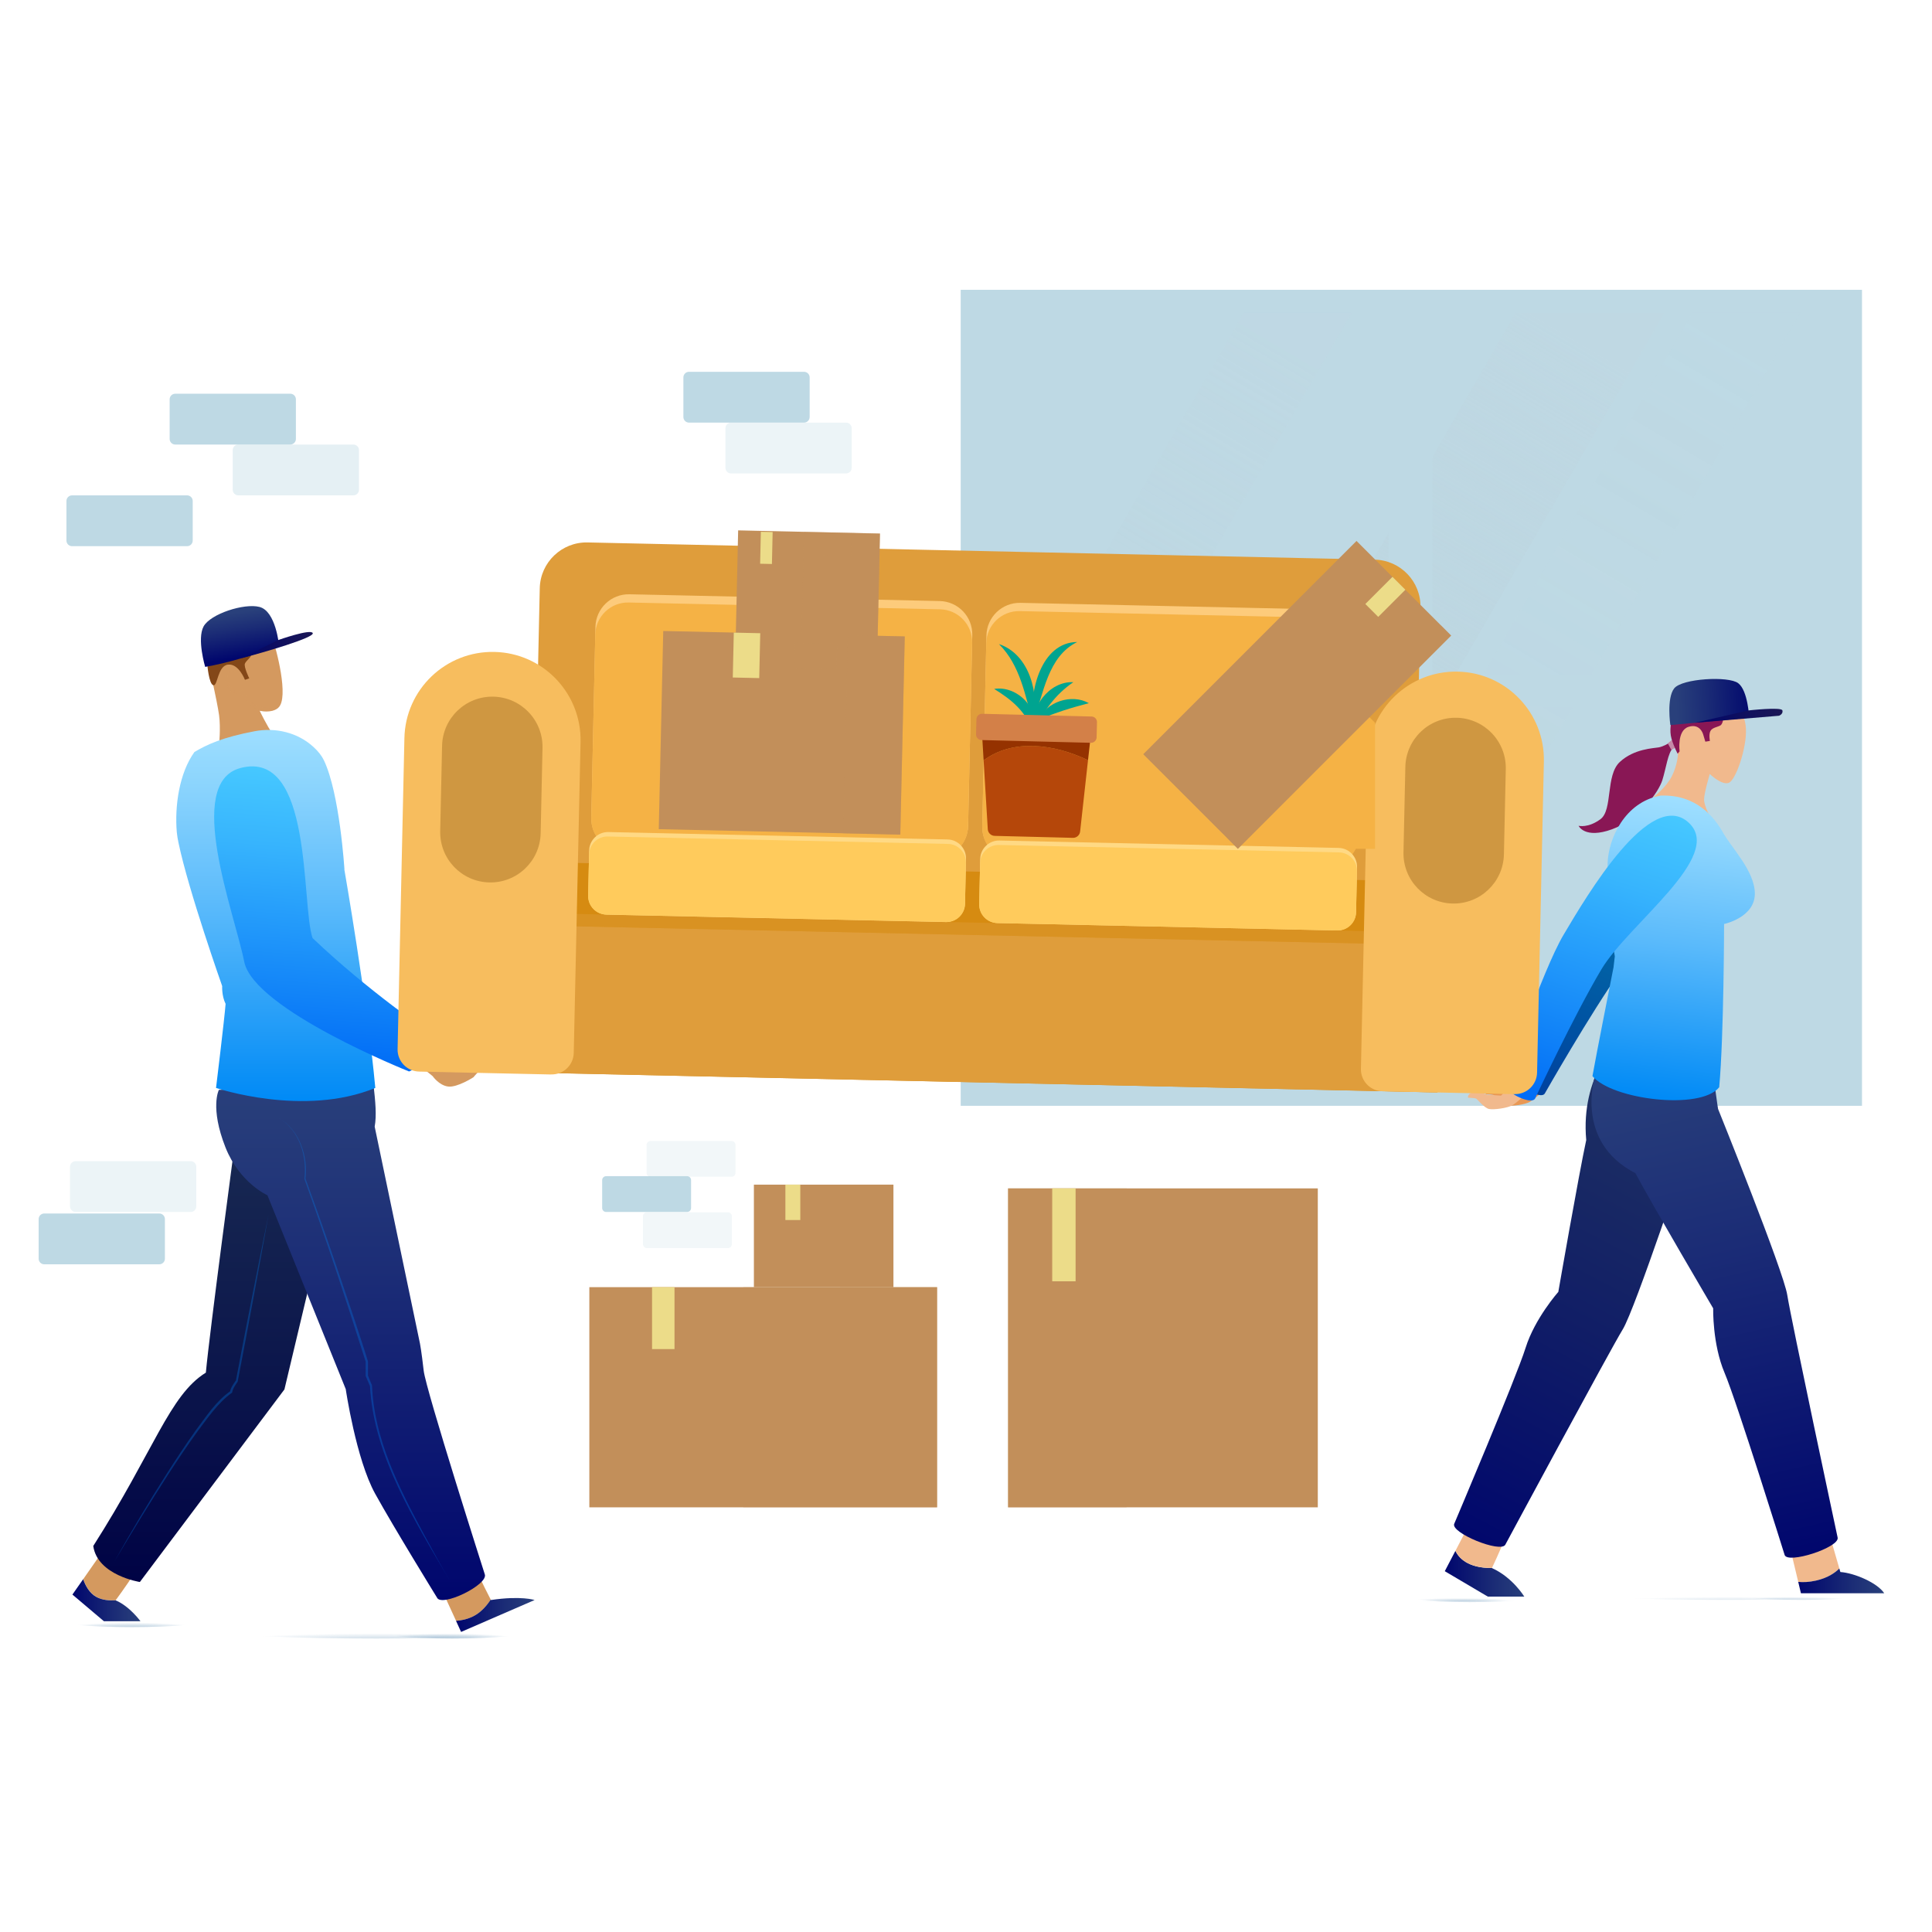 <svg width="200" height="200" viewBox="0 0 200 200" fill="none" xmlns="http://www.w3.org/2000/svg">
<path d="M192.753 30H99.452V114.473H192.753V30Z" fill="#BED9E4"/>
<g style="mix-blend-mode:screen">
<path d="M190.106 32.394H102.093V112.074H190.106V32.394Z" fill="#BED9E4"/>
</g>
<path style="mix-blend-mode:screen" d="M126.299 112.074H110.899L156.885 32.394H172.285L126.299 112.074Z" fill="url(#paint0_linear_275_16457)"/>
<path style="mix-blend-mode:screen" opacity="0.1" d="M140.366 112.074H129.183L175.168 32.394H186.352L140.366 112.074Z" fill="url(#paint1_linear_275_16457)"/>
<path style="mix-blend-mode:screen" opacity="0.5" d="M102.276 97.621L139.919 32.394H128.736L102.276 78.245V97.621Z" fill="url(#paint2_linear_275_16457)"/>
<path d="M148.262 31.495H143.754V112.822H148.262V31.495Z" fill="#BED9E4"/>
<path d="M190.666 73.183V69.907H101.346V73.183H190.666Z" fill="#BED9E4"/>
<path d="M30.051 40.758H18.142C17.821 40.758 17.561 41.018 17.561 41.339V45.438C17.561 45.759 17.821 46.019 18.142 46.019H30.051C30.372 46.019 30.632 45.759 30.632 45.438V41.339C30.632 41.018 30.372 40.758 30.051 40.758Z" fill="#BED9E4"/>
<path opacity="0.4" d="M36.581 46.019H24.672C24.351 46.019 24.091 46.279 24.091 46.6V50.699C24.091 51.02 24.351 51.28 24.672 51.28H36.581C36.902 51.28 37.162 51.02 37.162 50.699V46.6C37.162 46.279 36.902 46.019 36.581 46.019Z" fill="#BED9E4"/>
<path d="M19.368 51.28H7.459C7.138 51.28 6.878 51.54 6.878 51.861V55.959C6.878 56.28 7.138 56.541 7.459 56.541H19.368C19.689 56.541 19.949 56.28 19.949 55.959V51.861C19.949 51.54 19.689 51.28 19.368 51.28Z" fill="#BED9E4"/>
<path opacity="0.3" d="M87.586 43.749H75.677C75.356 43.749 75.096 44.009 75.096 44.33V48.429C75.096 48.75 75.356 49.01 75.677 49.01H87.586C87.907 49.01 88.167 48.75 88.167 48.429V44.33C88.167 44.009 87.907 43.749 87.586 43.749Z" fill="#BED9E4"/>
<path opacity="0.3" d="M19.739 120.202H7.83C7.509 120.202 7.249 120.462 7.249 120.783V124.882C7.249 125.203 7.509 125.463 7.83 125.463H19.739C20.06 125.463 20.32 125.203 20.32 124.882V120.783C20.32 120.462 20.06 120.202 19.739 120.202Z" fill="#BED9E4"/>
<path d="M16.49 125.619H4.581C4.26 125.619 4 125.879 4 126.2V130.299C4 130.62 4.26 130.88 4.581 130.88H16.49C16.811 130.88 17.071 130.62 17.071 130.299V126.2C17.071 125.879 16.811 125.619 16.49 125.619Z" fill="#BED9E4"/>
<path d="M71.131 121.757H62.745C62.52 121.757 62.336 121.94 62.336 122.166V125.054C62.336 125.28 62.52 125.463 62.745 125.463H71.131C71.357 125.463 71.54 125.28 71.54 125.054V122.166C71.54 121.94 71.357 121.757 71.131 121.757Z" fill="#BED9E4"/>
<path opacity="0.2" d="M75.354 125.495H66.968C66.742 125.495 66.559 125.678 66.559 125.904V128.793C66.559 129.018 66.742 129.201 66.968 129.201H75.354C75.58 129.201 75.763 129.018 75.763 128.793V125.904C75.763 125.678 75.58 125.495 75.354 125.495Z" fill="#BED9E4"/>
<path opacity="0.2" d="M75.73 118.115H67.344C67.119 118.115 66.936 118.298 66.936 118.524V121.413C66.936 121.638 67.119 121.821 67.344 121.821H75.73C75.956 121.821 76.139 121.638 76.139 121.413V118.524C76.139 118.298 75.956 118.115 75.73 118.115Z" fill="#BED9E4"/>
<path d="M83.234 38.488H71.325C71.004 38.488 70.744 38.748 70.744 39.069V43.168C70.744 43.489 71.004 43.749 71.325 43.749H83.234C83.555 43.749 83.815 43.489 83.815 43.168V39.069C83.815 38.748 83.555 38.488 83.234 38.488Z" fill="#BED9E4"/>
<path d="M21.52 156.102H184.474" stroke="url(#paint3_linear_275_16457)" stroke-width="0.5" stroke-miterlimit="10"/>
<path d="M97.01 133.247H61.008V156.038H97.01V133.247Z" fill="#C28F5A"/>
<g style="mix-blend-mode:multiply" opacity="0.4">
<path d="M97.01 133.247H76.946V156.038H97.01V133.247Z" fill="#C28F5A"/>
</g>
<path d="M67.5 139.658H69.824V133.241H67.5V139.658Z" fill="#ECDC89"/>
<path d="M136.418 123.021H104.353V156.038H136.418V123.021Z" fill="#C28F5A"/>
<g style="mix-blend-mode:multiply" opacity="0.4">
<path d="M116.622 123.021H104.353V156.038H116.622V123.021Z" fill="#C28F5A"/>
</g>
<path d="M111.346 123.021H108.925V132.639H111.346V123.021Z" fill="#ECDC89"/>
<g style="mix-blend-mode:multiply">
<path d="M92.486 122.634H78.043V133.247H92.486V122.634Z" fill="#C28F5A"/>
</g>
<g style="mix-blend-mode:multiply" opacity="0.4">
<path d="M92.486 122.634H86.978V133.247H92.486V122.634Z" fill="#C28F5A"/>
</g>
<path d="M82.847 122.634H81.303V126.297H82.847V122.634Z" fill="#ECDC89"/>
<path style="mix-blend-mode:multiply" opacity="0.5" d="M152.141 165.849C156.472 165.849 159.983 165.522 159.983 165.118C159.983 164.714 156.472 164.386 152.141 164.386C147.809 164.386 144.298 164.714 144.298 165.118C144.298 165.522 147.809 165.849 152.141 165.849Z" fill="url(#paint4_radial_275_16457)"/>
<path style="mix-blend-mode:multiply" opacity="0.5" d="M159.467 165.005C159.467 165.408 155.954 165.736 151.624 165.736C147.294 165.736 143.781 165.408 143.781 165.005C143.781 164.601 147.294 164.273 151.624 164.273C155.954 164.273 159.467 164.601 159.467 165.005Z" fill="url(#paint5_radial_275_16457)"/>
<path style="mix-blend-mode:multiply" opacity="0.3" d="M194.318 164.886C194.318 165.29 187.288 165.618 178.611 165.618C169.935 165.618 162.904 165.29 162.904 164.886C162.904 164.483 169.935 164.155 178.611 164.155C187.288 164.155 194.318 164.483 194.318 164.886Z" fill="url(#paint6_radial_275_16457)"/>
<path style="mix-blend-mode:multiply" opacity="0.5" d="M194.318 164.886C194.318 165.29 190.806 165.618 186.475 165.618C182.145 165.618 178.633 165.29 178.633 164.886C178.633 164.483 182.145 164.155 186.475 164.155C190.806 164.155 194.318 164.483 194.318 164.886Z" fill="url(#paint7_radial_275_16457)"/>
<path d="M159.73 112.951C159.73 112.951 158.875 113.769 158.38 114.059C157.885 114.35 156.455 114.543 155.97 114.441C155.486 114.339 154.771 113.446 154.658 113.376C154.54 113.301 153.797 113.274 153.797 113.274C153.797 113.274 153.722 112.806 154.384 112.704C155.04 112.602 155.755 112.967 155.755 112.967L157.218 113.053L157.789 112.483C157.789 112.483 158.725 112.048 159.736 112.951H159.73Z" fill="#E99854"/>
<path d="M164.2 96.54C161.699 100.074 156.906 111.327 156.906 111.327C156.487 112.117 159.51 113.968 159.924 113.183C159.924 113.183 164.604 104.958 167.804 100.445C171.005 95.932 181.494 89.773 178.041 86.018C174.383 82.037 166.912 92.715 164.2 96.545V96.54Z" fill="url(#paint8_linear_275_16457)"/>
<path d="M172.796 76.906C172.796 76.906 172.226 77.272 171.71 77.368C171.193 77.465 169.171 77.498 167.681 78.88C166.191 80.263 166.971 83.845 165.685 84.797C164.405 85.749 163.415 85.486 163.415 85.486C163.415 85.486 164.039 86.879 166.879 85.846C169.714 84.819 171.699 81.978 172.081 80.773C172.463 79.569 172.667 77.901 173.184 77.444C172.893 77.234 172.796 76.9 172.796 76.9V76.906Z" fill="#891755"/>
<path d="M173.178 76.513L172.646 76.949L173.006 77.605L173.474 77.39L173.178 76.513Z" fill="#C689A8"/>
<path d="M171.15 82.527C171.15 82.527 172.463 81.548 173.065 80.359C173.668 79.171 173.7 78.073 173.7 78.073C173.7 78.073 173.119 77.035 173.065 75.577C173.011 74.12 174.351 71.656 176.847 71.839C179.343 72.016 180.618 73.442 180.736 75.4C180.854 77.358 179.698 80.773 178.955 81.042C178.213 81.311 176.997 80.123 176.997 80.123C176.997 80.123 176.433 81.995 176.406 82.737C176.379 83.479 177.18 84.824 177.18 84.824L171.156 82.527H171.15Z" fill="#F1B98D"/>
<path d="M154.443 162.326C154.443 162.326 154.443 162.326 154.443 162.321C151.936 162.342 151 161.256 150.661 160.546L149.564 162.649L154.018 165.279H157.794C157.794 165.279 156.573 163.273 154.443 162.326Z" fill="url(#paint9_linear_275_16457)"/>
<path d="M154.448 162.315C155.158 160.831 155.637 159.626 155.637 159.626L151.952 158.071L150.667 160.54C151.006 161.25 151.942 162.337 154.448 162.315Z" fill="#F1B98D"/>
<path d="M187.992 163.622C189.224 163.343 189.977 162.805 190.407 162.369L189.558 159.437L185.448 160.814L186.153 163.757C186.664 163.805 187.277 163.784 187.992 163.622Z" fill="#F1B98D"/>
<path d="M195.055 164.935C194.361 163.864 191.989 162.837 190.515 162.735L190.407 162.369C189.977 162.805 189.224 163.343 187.992 163.622C187.277 163.784 186.658 163.805 186.153 163.757L186.432 164.935H195.055Z" fill="url(#paint10_linear_275_16457)"/>
<path d="M173.544 112.257C170.424 110.251 167.552 107.712 167.552 107.712C167.552 107.712 163.598 111.337 164.206 118.018C163.41 121.708 161.317 133.736 161.317 133.736C161.317 133.736 158.886 136.469 157.928 139.529C156.971 142.59 150.548 157.727 150.548 157.727C150.086 158.657 155.379 160.825 155.836 159.895C155.836 159.895 166.702 139.707 167.987 137.614C169.273 135.522 174.926 118.481 174.926 118.481C174.926 118.481 175.367 117.755 175.954 116.856C174.991 115.436 174.2 113.876 173.544 112.257Z" fill="url(#paint11_linear_275_16457)"/>
<path d="M165.131 111.321C165.131 111.321 162.883 118.158 169.294 121.445C171.091 124.807 177.347 135.436 177.347 135.436C177.347 135.436 177.261 139.131 178.525 142.111C179.789 145.091 184.738 160.949 184.738 160.949C184.991 161.966 190.483 160.18 190.23 159.163C190.23 159.163 185.394 136.512 185.018 134.064C184.641 131.611 177.853 114.796 177.853 114.796C177.853 114.796 177.347 111.682 177.325 109.799C173.35 111.493 165.136 111.321 165.136 111.321H165.131Z" fill="url(#paint12_linear_275_16457)"/>
<path d="M171.893 82.366C168.213 83.016 166.487 86.82 166.422 89.364C166.293 94.227 167.164 98.998 167.164 98.998L167.03 100.144C167.03 100.144 165.153 109.632 164.851 111.397C166.842 113.823 176.008 114.979 177.971 112.553C178.46 107.179 178.477 95.652 178.477 95.652C178.477 95.652 181.661 94.985 181.661 92.511C181.661 90.192 179.283 87.815 178.391 86.228C177.492 84.646 175.653 82.22 171.898 82.36L171.893 82.366Z" fill="url(#paint13_linear_275_16457)"/>
<path d="M157.902 113.312C157.902 113.312 157.046 114.129 156.551 114.42C156.057 114.71 154.626 114.904 154.142 114.802C153.657 114.699 152.942 113.807 152.829 113.737C152.711 113.661 151.968 113.634 151.968 113.634C151.968 113.634 151.893 113.166 152.555 113.064C153.211 112.962 153.926 113.328 153.926 113.328L155.39 113.414L155.96 112.844C155.96 112.844 156.896 112.408 157.907 113.312H157.902Z" fill="#F1B98D"/>
<path d="M161.861 96.766C159.65 100.488 155.766 112.085 155.766 112.085C155.411 112.903 158.569 114.511 158.924 113.694C158.924 113.694 162.936 105.119 165.766 100.364C168.595 95.609 178.563 88.638 174.819 85.168C170.854 81.494 164.26 92.726 161.861 96.766Z" fill="url(#paint14_linear_275_16457)"/>
<path d="M173.038 74.63C173.038 74.63 172.775 75.593 173.038 76.481C173.302 77.368 173.673 78.019 173.673 78.019L173.872 77.783C173.872 77.783 173.576 75.636 174.792 75.244C176.008 74.851 176.314 76.034 176.314 76.034L176.535 76.777L177.008 76.701C177.008 76.701 176.868 76.013 177.073 75.653C177.282 75.292 177.896 75.254 178.138 75.066C178.38 74.878 178.477 74.001 178.477 74.001L173.044 74.636L173.038 74.63Z" fill="#891755"/>
<path d="M172.915 75.061L181.075 74.292C181.075 74.292 180.951 71.489 179.94 70.725C178.934 69.956 174.12 70.236 173.313 71.258C172.506 72.28 172.915 75.066 172.915 75.066V75.061Z" fill="url(#paint15_linear_275_16457)"/>
<path d="M175.464 74.819L181.005 73.544C181.005 73.544 184.431 73.157 184.517 73.544C184.609 73.931 184.162 74.093 184.162 74.093L175.464 74.819Z" fill="url(#paint16_linear_275_16457)"/>
<path d="M10.004 165.322C10.611 165.645 11.359 165.699 11.994 165.661C11.988 165.661 11.983 165.656 11.978 165.65C12.661 164.741 13.839 162.998 13.839 162.998L10.342 160.997L8.621 163.466C8.831 164.09 9.24 164.908 10.009 165.317L10.004 165.322Z" fill="#D4995F"/>
<path d="M11.988 165.666C11.354 165.704 10.606 165.65 9.998 165.328C9.234 164.919 8.825 164.101 8.61 163.477L7.497 165.069L10.757 167.829H14.538C14.538 167.829 13.441 166.296 11.983 165.672L11.988 165.666Z" fill="url(#paint17_linear_275_16457)"/>
<path d="M50.798 165.586C49.841 163.741 49.421 162.762 49.421 162.762L45.941 165.021L47.211 167.786C47.689 167.759 48.308 167.651 48.959 167.339C49.83 166.92 50.454 166.129 50.804 165.586H50.798Z" fill="#D4995F"/>
<path d="M55.344 165.634C55.344 165.634 53.945 165.166 50.82 165.634C50.809 165.618 50.804 165.602 50.798 165.586C50.449 166.129 49.83 166.914 48.953 167.339C48.303 167.651 47.684 167.759 47.205 167.786L47.732 168.937L55.344 165.634Z" fill="url(#paint18_linear_275_16457)"/>
<path d="M22.677 77.126C22.677 77.126 22.859 75.378 22.677 74.023C22.494 72.662 21.461 68.09 21.461 68.09C21.461 68.09 21.999 65.728 24.118 65.362C26.238 64.996 27.722 64.808 28.158 65.949C28.593 67.094 29.954 72.253 28.809 73.264C28.109 73.883 26.883 73.576 26.883 73.576C26.883 73.576 27.582 75.055 28.276 76.067C25.28 77.067 22.682 77.132 22.682 77.132L22.677 77.126Z" fill="#D4995F"/>
<path d="M21.461 68.799C21.461 68.799 21.622 70.822 22.085 70.935C22.547 71.048 22.51 68.918 23.613 68.799C24.715 68.681 25.355 70.376 25.355 70.376L25.802 70.225C25.802 70.225 25.215 69.025 25.355 68.692C25.495 68.353 26.114 67.998 26.006 67.632C22.978 68.154 21.461 68.799 21.461 68.799Z" fill="#834718"/>
<path d="M24.344 118.115C24.344 118.115 21.714 137.743 21.31 142.095C17.55 144.419 15.974 150.126 9.654 160.04C10.084 163.084 14.479 163.768 14.479 163.768L29.443 143.833L35.097 120.078L24.339 118.12L24.344 118.115Z" fill="url(#paint19_linear_275_16457)"/>
<path d="M22.66 112.817C22.66 112.817 21.708 114.646 23.343 118.782C24.807 122.472 27.684 123.731 27.684 123.731L35.791 143.8C35.791 143.8 36.856 151.046 38.835 154.628C40.815 158.211 45.231 165.37 45.231 165.37C45.667 166.441 50.621 164.026 50.18 162.955C50.18 162.955 44.085 143.886 43.859 141.885C43.633 139.884 43.477 139.094 43.477 139.094L38.787 116.63C38.997 115.463 38.862 114.048 38.669 112.327L22.65 112.822L22.66 112.817Z" fill="url(#paint20_linear_275_16457)"/>
<g style="mix-blend-mode:screen" opacity="0.3">
<path d="M28.927 115.781C31.036 117.007 31.912 119.793 31.622 122.004C33.284 126.512 35.011 131.574 36.544 136.157C37.06 137.749 37.609 139.341 38.093 140.944V142.429L38.082 142.386L38.507 143.408V143.424C38.733 149.013 41.342 154.101 43.94 158.932C44.812 160.556 45.71 162.17 46.64 163.762C42.988 157.517 38.679 150.761 38.303 143.488L37.867 142.466L37.856 142.445V142.423V140.939L37.862 140.976C35.85 134.629 33.763 128.308 31.509 122.042C31.783 119.697 31.025 117.077 28.927 115.775V115.781Z" fill="#0084F6"/>
</g>
<path d="M35.656 89.988C35.656 89.988 35.172 82.156 33.537 78.719C33.311 78.245 32.94 77.766 32.445 77.32C30.82 75.83 28.534 75.287 26.367 75.695C23.026 76.325 21.412 77.083 20.127 77.847C18.561 80.026 18.067 83.425 18.303 86.163C18.336 86.529 18.405 86.889 18.481 87.255C19.503 92.177 22.999 102.075 22.999 102.075C22.999 102.075 22.94 103.086 23.354 103.92C23.236 105.469 22.364 112.623 22.364 112.623C22.364 112.623 31.407 115.684 38.852 112.623C38.034 103.715 35.645 89.993 35.645 89.993L35.656 89.988Z" fill="url(#paint21_linear_275_16457)"/>
<path d="M43.434 110.305L44.79 111.402C44.79 111.402 45.441 112.359 46.393 112.478C47.345 112.596 49.013 111.515 49.013 111.515C49.013 111.515 49.911 110.385 50.702 110.116C50.153 109.842 48.744 110.697 48.744 110.697L47.851 110.859C47.576 110.907 47.297 110.805 47.119 110.584L46.414 109.708C46.414 109.708 46.194 108.616 44.86 108.018C43.526 107.421 42.326 106.867 42.326 106.867L41.175 109.471L43.44 110.299L43.434 110.305Z" fill="#D4995F"/>
<path d="M45.548 108.712L46.985 109.078C46.985 109.078 47.673 109.632 47.958 109.804C48.249 109.971 48.577 109.987 48.577 109.987C48.577 109.987 48.658 110.375 48.243 110.482C47.829 110.59 46.893 110.283 46.893 110.283L45.538 110.305L45.548 108.718V108.712Z" fill="#D4995F"/>
<path d="M24.887 79.509C19.04 81.048 24.301 94.582 25.28 99.546C26.259 104.511 42.348 110.918 42.348 110.918C44.419 109.998 44.586 108.917 44.543 106.943C44.543 106.943 38.12 102.607 32.353 97.104C31.159 93.581 32.423 77.519 24.887 79.504V79.509Z" fill="url(#paint22_linear_275_16457)"/>
<path d="M21.24 69.036C23.516 68.644 26.081 67.88 28.884 66.815C28.884 66.815 28.567 63.264 26.861 62.829C25.275 62.42 21.778 63.55 21.073 64.851C20.374 66.153 21.24 69.036 21.24 69.036Z" fill="url(#paint23_linear_275_16457)"/>
<path d="M24.979 68.143L28.809 66.255C28.809 66.255 32.149 65.072 32.375 65.534C32.601 65.997 27.389 67.514 24.984 68.143H24.979Z" fill="url(#paint24_linear_275_16457)"/>
<g style="mix-blend-mode:screen" opacity="0.3">
<path d="M11.752 161.81C13.505 158.668 15.339 155.575 17.276 152.541C18.244 151.024 19.234 149.518 20.277 148.055C21.369 146.614 22.348 145.054 23.865 143.999L23.806 144.085C23.903 143.617 24.161 143.273 24.425 142.902C25.318 138.125 26.797 130.632 27.797 125.743C26.915 130.74 25.576 137.986 24.602 143.036C24.366 143.37 24.086 143.763 24.027 144.166L23.978 144.198C22.553 145.226 21.509 146.78 20.444 148.179C19.39 149.631 18.389 151.127 17.41 152.633C15.463 155.656 13.586 158.722 11.746 161.81H11.752Z" fill="#0084F6"/>
</g>
<g style="mix-blend-mode:multiply" opacity="0.4">
<path d="M24.366 69.504C24.366 69.504 23.22 69.316 23.596 70.499C23.973 71.683 24.688 71.833 25.156 71.376C25.398 71.779 25.694 72.936 27.082 73.205C28.47 73.474 28.803 73.259 28.803 73.259C28.803 73.259 28.411 73.797 26.878 73.571C26.038 73.178 25.549 72.522 25.049 71.876C25.049 71.876 23.93 72.054 23.462 70.881C22.988 69.709 23.682 69.241 24.366 69.51V69.504Z" fill="#D4995F"/>
</g>
<path d="M146.132 104.77L54.962 102.774L55.876 60.892C55.935 58.219 58.151 56.094 60.825 56.153L142.308 57.934C144.981 57.993 147.106 60.209 147.047 62.882L146.132 104.764V104.77Z" fill="#DF9D3B"/>
<path d="M149.282 91.288L52.411 89.174L51.935 110.97L148.806 113.084L149.282 91.288Z" fill="#D68B11"/>
<path d="M149.144 97.847L52.273 95.733L51.941 110.974L148.812 113.088L149.144 97.847Z" fill="#DF9D3B"/>
<g style="mix-blend-mode:multiply" opacity="0.4">
<path d="M149.172 96.566L52.301 94.452L52.273 95.732L149.144 97.846L149.172 96.566Z" fill="#DF9D3B"/>
</g>
<path d="M57.059 111.23L43.386 110.929C42.127 110.902 41.127 109.858 41.159 108.599L41.864 76.406C41.971 71.371 46.145 67.379 51.18 67.487C56.215 67.595 60.206 71.769 60.099 76.804L59.394 108.998C59.367 110.256 58.324 111.257 57.065 111.224L57.059 111.23Z" fill="#F7BD5E"/>
<path d="M156.783 113.269L143.109 112.967C141.85 112.94 140.85 111.897 140.882 110.638L141.587 78.444C141.694 73.409 145.869 69.418 150.903 69.526C155.938 69.633 159.929 73.808 159.822 78.842L159.117 111.036C159.09 112.295 158.047 113.295 156.788 113.263L156.783 113.269Z" fill="#F7BD5E"/>
<path d="M97.278 62.22L65.162 61.519C63.258 61.477 61.681 62.987 61.64 64.891L61.209 84.633C61.167 86.537 62.677 88.114 64.581 88.155L96.697 88.856C98.601 88.897 100.178 87.388 100.22 85.484L100.65 65.742C100.692 63.838 99.182 62.261 97.278 62.22Z" fill="#FDCB7B"/>
<path d="M137.754 63.108L105.638 62.407C103.734 62.365 102.157 63.875 102.115 65.779L101.684 85.521C101.643 87.425 103.153 89.002 105.056 89.043L137.173 89.744C139.077 89.786 140.654 88.276 140.695 86.372L141.126 66.63C141.168 64.726 139.658 63.149 137.754 63.108Z" fill="#FDCB7B"/>
<path d="M97.319 63.076L65.084 62.372C63.213 62.331 61.663 63.815 61.622 65.686L61.207 84.697C61.167 86.568 62.65 88.118 64.522 88.159L96.756 88.862C98.627 88.903 100.177 87.419 100.218 85.548L100.633 66.538C100.674 64.666 99.19 63.117 97.319 63.076Z" fill="#F5B245"/>
<path d="M137.794 63.964L105.56 63.261C103.689 63.22 102.139 64.704 102.098 66.575L101.683 85.585C101.642 87.456 103.126 89.006 104.997 89.047L137.232 89.751C139.103 89.791 140.653 88.308 140.694 86.436L141.109 67.426C141.149 65.555 139.666 64.005 137.794 63.964Z" fill="#F5B245"/>
<g style="mix-blend-mode:multiply">
<path d="M128.144 87.874V83.393L139.526 72.011L142.34 74.819V87.874H128.144Z" fill="#F5B245"/>
</g>
<path d="M138.572 87.776L103.465 87.01C102.387 86.987 101.494 87.842 101.471 88.92L101.369 93.561C101.346 94.639 102.201 95.532 103.279 95.556L138.385 96.322C139.463 96.345 140.357 95.49 140.38 94.412L140.481 89.771C140.505 88.693 139.65 87.8 138.572 87.776Z" fill="#FFD984"/>
<path opacity="0.4" d="M50.653 91.349C47.781 91.284 45.505 88.906 45.57 86.034L45.763 77.202C45.828 74.329 48.206 72.054 51.078 72.118C53.95 72.183 56.226 74.561 56.161 77.433L55.968 86.265C55.903 89.138 53.526 91.413 50.653 91.349Z" fill="#956018"/>
<path opacity="0.4" d="M150.371 93.533C147.498 93.468 145.223 91.091 145.288 88.218L145.481 79.386C145.546 76.513 147.923 74.238 150.796 74.302C153.668 74.367 155.944 76.745 155.879 79.617L155.685 88.449C155.621 91.322 153.243 93.597 150.371 93.533Z" fill="#956018"/>
<path d="M62.984 86.133L98.091 86.899C99.166 86.922 100.024 87.818 100 88.894L99.899 93.54C99.875 94.616 98.98 95.473 97.904 95.45L62.798 94.684C61.722 94.66 60.865 93.764 60.888 92.689L60.989 88.043C61.013 86.967 61.909 86.109 62.984 86.133Z" fill="#FFD984"/>
<path d="M138.615 88.24L103.402 87.472C102.353 87.449 101.485 88.28 101.462 89.329L101.368 93.615C101.345 94.663 102.177 95.532 103.225 95.555L138.439 96.323C139.488 96.346 140.356 95.514 140.379 94.466L140.472 90.18C140.495 89.131 139.664 88.263 138.615 88.24Z" fill="#FFCB5C"/>
<path d="M98.134 87.362L62.92 86.594C61.872 86.571 61.004 87.403 60.981 88.451L60.887 92.737C60.864 93.786 61.696 94.654 62.744 94.677L97.958 95.445C99.006 95.468 99.875 94.637 99.898 93.588L99.991 89.302C100.014 88.254 99.183 87.385 98.134 87.362Z" fill="#FFCB5C"/>
<path d="M91.094 55.234L76.413 54.903L76.171 65.621L90.853 65.952L91.094 55.234Z" fill="#C28F5A"/>
<g style="mix-blend-mode:multiply" opacity="0.4">
<path d="M91.098 55.234L83.23 55.057L82.989 65.775L90.856 65.952L91.098 55.234Z" fill="#C28F5A"/>
</g>
<path d="M79.984 55.077L78.763 55.05L78.689 58.357L79.909 58.384L79.984 55.077Z" fill="#ECDC89"/>
<path d="M93.659 65.883L68.658 65.32L68.196 85.837L93.197 86.4L93.659 65.883Z" fill="#C28F5A"/>
<g style="mix-blend-mode:multiply" opacity="0.4">
<path d="M93.665 65.883L87.765 65.751L87.303 86.267L93.203 86.4L93.665 65.883Z" fill="#C28F5A"/>
</g>
<path d="M78.7 65.55L75.962 65.489L75.858 70.135L78.595 70.197L78.7 65.55Z" fill="#ECDC89"/>
<g style="mix-blend-mode:screen" opacity="0.5">
<path d="M86.661 66.65L82.289 66.552L82.231 69.16L86.603 69.258L86.661 66.65Z" fill="#C28F5A"/>
</g>
<g style="mix-blend-mode:screen" opacity="0.4">
<path d="M88.137 55.783L83.991 55.689L83.951 57.48L88.097 57.573L88.137 55.783Z" fill="#C28F5A"/>
</g>
<path d="M103.411 66.675C106.612 67.745 107.623 71.903 106.95 74.899C106.122 72.005 105.633 68.891 103.411 66.675Z" fill="#00A490"/>
<path d="M106.961 74.673C106.499 71.645 107.768 66.486 111.517 66.46C108.457 67.955 108.048 71.785 106.961 74.673Z" fill="#00A490"/>
<path d="M106.94 75.695C106.579 73.286 108.564 70.51 111.114 70.618C109.167 71.941 108.086 73.619 106.94 75.695Z" fill="#00A490"/>
<path d="M106.934 75.695C106.133 73.587 104.718 72.436 102.916 71.317C105.256 70.935 107.709 73.339 106.934 75.695Z" fill="#00A490"/>
<path d="M107.51 74.517C108.322 72.635 110.947 71.785 112.717 72.791C110.84 73.28 109.344 73.743 107.51 74.517Z" fill="#00A490"/>
<path d="M101.824 78.713L102.255 85.841C102.276 86.222 102.588 86.518 102.97 86.529L111.066 86.733C111.447 86.744 111.77 86.459 111.813 86.082L112.631 78.697C109.086 76.997 104.842 76.459 101.824 78.713Z" fill="#B5470A"/>
<path d="M112.131 76.013L102.448 75.771C102.018 75.76 101.674 76.12 101.695 76.551L101.824 78.713C104.842 76.465 109.086 76.997 112.631 78.697L112.841 76.825C112.889 76.4 112.561 76.024 112.131 76.013Z" fill="#953200"/>
<path d="M112.999 74.173L101.669 73.89C101.351 73.882 101.087 74.133 101.079 74.451L101.04 76.021C101.032 76.339 101.283 76.603 101.601 76.611L112.931 76.894C113.249 76.902 113.513 76.651 113.521 76.333L113.56 74.763C113.568 74.445 113.317 74.181 112.999 74.173Z" fill="#D38048"/>
<path d="M150.22 65.793L140.426 55.999L118.35 78.075L128.144 87.87L150.22 65.793Z" fill="#C28F5A"/>
<path d="M145.484 61.051L144.148 59.716L141.338 62.527L142.673 63.862L145.484 61.051Z" fill="#ECDC89"/>
<g style="mix-blend-mode:multiply" opacity="0.4">
<path d="M150.22 65.794L149.129 64.703L127.053 86.779L128.144 87.871L150.22 65.794Z" fill="#C28F5A"/>
</g>
<path style="mix-blend-mode:multiply" opacity="0.5" d="M21.498 167.705C21.498 168.109 17.986 168.437 13.655 168.437C9.325 168.437 5.813 168.109 5.813 167.705C5.813 167.302 9.325 166.974 13.655 166.974C17.986 166.974 21.498 167.302 21.498 167.705Z" fill="url(#paint25_radial_275_16457)"/>
<path style="mix-blend-mode:multiply" opacity="0.3" d="M38.932 169.62C47.607 169.62 54.639 169.293 54.639 168.889C54.639 168.485 47.607 168.157 38.932 168.157C30.257 168.157 23.225 168.485 23.225 168.889C23.225 169.293 30.257 169.62 38.932 169.62Z" fill="url(#paint26_radial_275_16457)"/>
<path style="mix-blend-mode:multiply" opacity="0.5" d="M46.796 169.62C51.127 169.62 54.639 169.293 54.639 168.889C54.639 168.485 51.127 168.157 46.796 168.157C42.465 168.157 38.953 168.485 38.953 168.889C38.953 169.293 42.465 169.62 46.796 169.62Z" fill="url(#paint27_radial_275_16457)"/>
<defs>
<linearGradient id="paint0_linear_275_16457" x1="163.421" y1="35.309" x2="121.055" y2="106.964" gradientUnits="userSpaceOnUse">
<stop stop-color="#BFD8E3"/>
<stop offset="1" stop-color="#B9D2DC" stop-opacity="0.16"/>
</linearGradient>
<linearGradient id="paint1_linear_275_16457" x1="179.127" y1="36.105" x2="137.671" y2="106.216" gradientUnits="userSpaceOnUse">
<stop stop-color="#BFD8E3"/>
<stop offset="1" stop-color="#B9D2DC" stop-opacity="0.16"/>
</linearGradient>
<linearGradient id="paint2_linear_275_16457" x1="132.625" y1="36.062" x2="91.168" y2="106.173" gradientUnits="userSpaceOnUse">
<stop stop-color="#BFD8E3"/>
<stop offset="1" stop-color="#B9D2DC" stop-opacity="0.16"/>
</linearGradient>
<linearGradient id="paint3_linear_275_16457" x1="-nan" y1="-nan" x2="-nan" y2="-nan" gradientUnits="userSpaceOnUse">
<stop stop-color="#6D99BB" stop-opacity="0"/>
<stop offset="0.1" stop-color="#7FA2C1" stop-opacity="0.3"/>
<stop offset="0.19" stop-color="#8FAAC6" stop-opacity="0.55"/>
<stop offset="0.27" stop-color="#9BB0CA" stop-opacity="0.75"/>
<stop offset="0.35" stop-color="#A3B5CD" stop-opacity="0.89"/>
<stop offset="0.42" stop-color="#A9B8CF" stop-opacity="0.97"/>
<stop offset="0.46" stop-color="#ABB9D0"/>
<stop offset="1" stop-color="#879CBE" stop-opacity="0"/>
</linearGradient>
<radialGradient id="paint4_radial_275_16457" cx="0" cy="0" r="1" gradientUnits="userSpaceOnUse" gradientTransform="translate(151.677 166.171) scale(7.288 0.646)">
<stop stop-color="#6D99BB"/>
<stop offset="0.11" stop-color="#6D99BB" stop-opacity="0.97"/>
<stop offset="0.27" stop-color="#6D99BB" stop-opacity="0.87"/>
<stop offset="0.44" stop-color="#6D99BB" stop-opacity="0.72"/>
<stop offset="0.64" stop-color="#6D99BB" stop-opacity="0.5"/>
<stop offset="0.85" stop-color="#6D99BB" stop-opacity="0.23"/>
<stop offset="1" stop-color="#6D99BB" stop-opacity="0"/>
</radialGradient>
<radialGradient id="paint5_radial_275_16457" cx="0" cy="0" r="1" gradientUnits="userSpaceOnUse" gradientTransform="translate(151.163 166.065) scale(7.288 0.646)">
<stop stop-color="#6D99BB"/>
<stop offset="0.11" stop-color="#6D99BB" stop-opacity="0.97"/>
<stop offset="0.27" stop-color="#6D99BB" stop-opacity="0.87"/>
<stop offset="0.44" stop-color="#6D99BB" stop-opacity="0.72"/>
<stop offset="0.64" stop-color="#6D99BB" stop-opacity="0.5"/>
<stop offset="0.85" stop-color="#6D99BB" stop-opacity="0.23"/>
<stop offset="1" stop-color="#6D99BB" stop-opacity="0"/>
</radialGradient>
<radialGradient id="paint6_radial_275_16457" cx="0" cy="0" r="1" gradientUnits="userSpaceOnUse" gradientTransform="translate(179.058 165.952) scale(14.668 0.646)">
<stop stop-color="#6D99BB"/>
<stop offset="0.11" stop-color="#6D99BB" stop-opacity="0.97"/>
<stop offset="0.27" stop-color="#6D99BB" stop-opacity="0.87"/>
<stop offset="0.44" stop-color="#6D99BB" stop-opacity="0.72"/>
<stop offset="0.64" stop-color="#6D99BB" stop-opacity="0.5"/>
<stop offset="0.85" stop-color="#6D99BB" stop-opacity="0.23"/>
<stop offset="1" stop-color="#6D99BB" stop-opacity="0"/>
</radialGradient>
<radialGradient id="paint7_radial_275_16457" cx="0" cy="0" r="1" gradientUnits="userSpaceOnUse" gradientTransform="translate(185.915 165.952) scale(7.288 0.646)">
<stop stop-color="#6D99BB"/>
<stop offset="0.11" stop-color="#6D99BB" stop-opacity="0.97"/>
<stop offset="0.27" stop-color="#6D99BB" stop-opacity="0.87"/>
<stop offset="0.44" stop-color="#6D99BB" stop-opacity="0.72"/>
<stop offset="0.64" stop-color="#6D99BB" stop-opacity="0.5"/>
<stop offset="0.85" stop-color="#6D99BB" stop-opacity="0.23"/>
<stop offset="1" stop-color="#6D99BB" stop-opacity="0"/>
</radialGradient>
<linearGradient id="paint8_linear_275_16457" x1="162.228" y1="114.544" x2="174.212" y2="84.183" gradientUnits="userSpaceOnUse">
<stop stop-color="#00419F"/>
<stop offset="0.64" stop-color="#016CA7"/>
<stop offset="1" stop-color="#0280AB"/>
</linearGradient>
<linearGradient id="paint9_linear_275_16457" x1="149.569" y1="162.907" x2="157.799" y2="162.907" gradientUnits="userSpaceOnUse">
<stop stop-color="#00066D"/>
<stop offset="0.62" stop-color="#1B2C76"/>
<stop offset="1" stop-color="#29407B"/>
</linearGradient>
<linearGradient id="paint10_linear_275_16457" x1="186.153" y1="163.649" x2="195.055" y2="163.649" gradientUnits="userSpaceOnUse">
<stop stop-color="#00066D"/>
<stop offset="0.62" stop-color="#1B2C76"/>
<stop offset="1" stop-color="#29407B"/>
</linearGradient>
<linearGradient id="paint11_linear_275_16457" x1="163.007" y1="166.878" x2="187.516" y2="119.837" gradientUnits="userSpaceOnUse">
<stop stop-color="#00066D"/>
<stop offset="0.51" stop-color="#111E66"/>
<stop offset="1" stop-color="#1F3262"/>
</linearGradient>
<linearGradient id="paint12_linear_275_16457" x1="183.464" y1="161.97" x2="171.576" y2="109.73" gradientUnits="userSpaceOnUse">
<stop stop-color="#00066D"/>
<stop offset="0.62" stop-color="#1B2C76"/>
<stop offset="1" stop-color="#29407B"/>
</linearGradient>
<linearGradient id="paint13_linear_275_16457" x1="171.302" y1="113.796" x2="175.027" y2="82.652" gradientUnits="userSpaceOnUse">
<stop stop-color="#008AF6"/>
<stop offset="0.06" stop-color="#0A8FF6"/>
<stop offset="0.52" stop-color="#5ABAFB"/>
<stop offset="0.84" stop-color="#8BD4FD"/>
<stop offset="1" stop-color="#9FDFFF"/>
</linearGradient>
<linearGradient id="paint14_linear_275_16457" x1="161.33" y1="114.89" x2="170.862" y2="83.672" gradientUnits="userSpaceOnUse">
<stop stop-color="#006CF6"/>
<stop offset="0.23" stop-color="#1183F8"/>
<stop offset="0.74" stop-color="#37B4FD"/>
<stop offset="1" stop-color="#46C8FF"/>
</linearGradient>
<linearGradient id="paint15_linear_275_16457" x1="173.493" y1="72.848" x2="181.74" y2="72.458" gradientUnits="userSpaceOnUse">
<stop stop-color="#29407B"/>
<stop offset="0.38" stop-color="#1B2C76"/>
<stop offset="1" stop-color="#00066D"/>
</linearGradient>
<linearGradient id="paint16_linear_275_16457" x1="175.464" y1="74.098" x2="184.528" y2="74.098" gradientUnits="userSpaceOnUse">
<stop stop-color="#00066D"/>
<stop offset="0.26" stop-color="#070A65"/>
<stop offset="1" stop-color="#1B1755"/>
</linearGradient>
<linearGradient id="paint17_linear_275_16457" x1="7.502" y1="165.65" x2="14.543" y2="165.65" gradientUnits="userSpaceOnUse">
<stop stop-color="#00066D"/>
<stop offset="0.62" stop-color="#1B2C76"/>
<stop offset="1" stop-color="#29407B"/>
</linearGradient>
<linearGradient id="paint18_linear_275_16457" x1="47.205" y1="167.183" x2="55.344" y2="167.183" gradientUnits="userSpaceOnUse">
<stop stop-color="#00066D"/>
<stop offset="0.62" stop-color="#1B2C76"/>
<stop offset="1" stop-color="#29407B"/>
</linearGradient>
<linearGradient id="paint19_linear_275_16457" x1="22.375" y1="163.768" x2="22.375" y2="118.115" gradientUnits="userSpaceOnUse">
<stop stop-color="#000345"/>
<stop offset="0.45" stop-color="#0B154B"/>
<stop offset="1" stop-color="#182952"/>
</linearGradient>
<linearGradient id="paint20_linear_275_16457" x1="36.302" y1="165.634" x2="36.302" y2="112.322" gradientUnits="userSpaceOnUse">
<stop stop-color="#00066D"/>
<stop offset="0.62" stop-color="#1B2C76"/>
<stop offset="1" stop-color="#29407B"/>
</linearGradient>
<linearGradient id="paint21_linear_275_16457" x1="28.556" y1="113.979" x2="28.556" y2="75.168" gradientUnits="userSpaceOnUse">
<stop stop-color="#008AF6"/>
<stop offset="0.06" stop-color="#0A8FF6"/>
<stop offset="0.52" stop-color="#5ABAFB"/>
<stop offset="0.84" stop-color="#8BD4FD"/>
<stop offset="1" stop-color="#9FDFFF"/>
</linearGradient>
<linearGradient id="paint22_linear_275_16457" x1="32.289" y1="110.158" x2="34.559" y2="79.965" gradientUnits="userSpaceOnUse">
<stop stop-color="#006CF6"/>
<stop offset="0.23" stop-color="#1183F8"/>
<stop offset="0.74" stop-color="#37B4FD"/>
<stop offset="1" stop-color="#46C8FF"/>
</linearGradient>
<linearGradient id="paint23_linear_275_16457" x1="24.312" y1="63.415" x2="25.043" y2="68.073" gradientUnits="userSpaceOnUse">
<stop stop-color="#29407B"/>
<stop offset="0.38" stop-color="#1B2C76"/>
<stop offset="1" stop-color="#00066D"/>
</linearGradient>
<linearGradient id="paint24_linear_275_16457" x1="24.979" y1="66.782" x2="32.375" y2="66.782" gradientUnits="userSpaceOnUse">
<stop stop-color="#00066D"/>
<stop offset="0.26" stop-color="#070A65"/>
<stop offset="1" stop-color="#1B1755"/>
</linearGradient>
<radialGradient id="paint25_radial_275_16457" cx="0" cy="0" r="1" gradientUnits="userSpaceOnUse" gradientTransform="translate(13.577 168.619) scale(7.288 0.646)">
<stop stop-color="#6D99BB"/>
<stop offset="0.11" stop-color="#6D99BB" stop-opacity="0.97"/>
<stop offset="0.27" stop-color="#6D99BB" stop-opacity="0.87"/>
<stop offset="0.44" stop-color="#6D99BB" stop-opacity="0.72"/>
<stop offset="0.64" stop-color="#6D99BB" stop-opacity="0.5"/>
<stop offset="0.85" stop-color="#6D99BB" stop-opacity="0.23"/>
<stop offset="1" stop-color="#6D99BB" stop-opacity="0"/>
</radialGradient>
<radialGradient id="paint26_radial_275_16457" cx="0" cy="0" r="1" gradientUnits="userSpaceOnUse" gradientTransform="translate(39.084 169.739) scale(14.668 0.646)">
<stop stop-color="#6D99BB"/>
<stop offset="0.11" stop-color="#6D99BB" stop-opacity="0.97"/>
<stop offset="0.27" stop-color="#6D99BB" stop-opacity="0.87"/>
<stop offset="0.44" stop-color="#6D99BB" stop-opacity="0.72"/>
<stop offset="0.64" stop-color="#6D99BB" stop-opacity="0.5"/>
<stop offset="0.85" stop-color="#6D99BB" stop-opacity="0.23"/>
<stop offset="1" stop-color="#6D99BB" stop-opacity="0"/>
</radialGradient>
<radialGradient id="paint27_radial_275_16457" cx="0" cy="0" r="1" gradientUnits="userSpaceOnUse" gradientTransform="translate(46.621 169.739) scale(7.288 0.646)">
<stop stop-color="#6D99BB"/>
<stop offset="0.11" stop-color="#6D99BB" stop-opacity="0.97"/>
<stop offset="0.27" stop-color="#6D99BB" stop-opacity="0.87"/>
<stop offset="0.44" stop-color="#6D99BB" stop-opacity="0.72"/>
<stop offset="0.64" stop-color="#6D99BB" stop-opacity="0.5"/>
<stop offset="0.85" stop-color="#6D99BB" stop-opacity="0.23"/>
<stop offset="1" stop-color="#6D99BB" stop-opacity="0"/>
</radialGradient>
</defs>
</svg>

